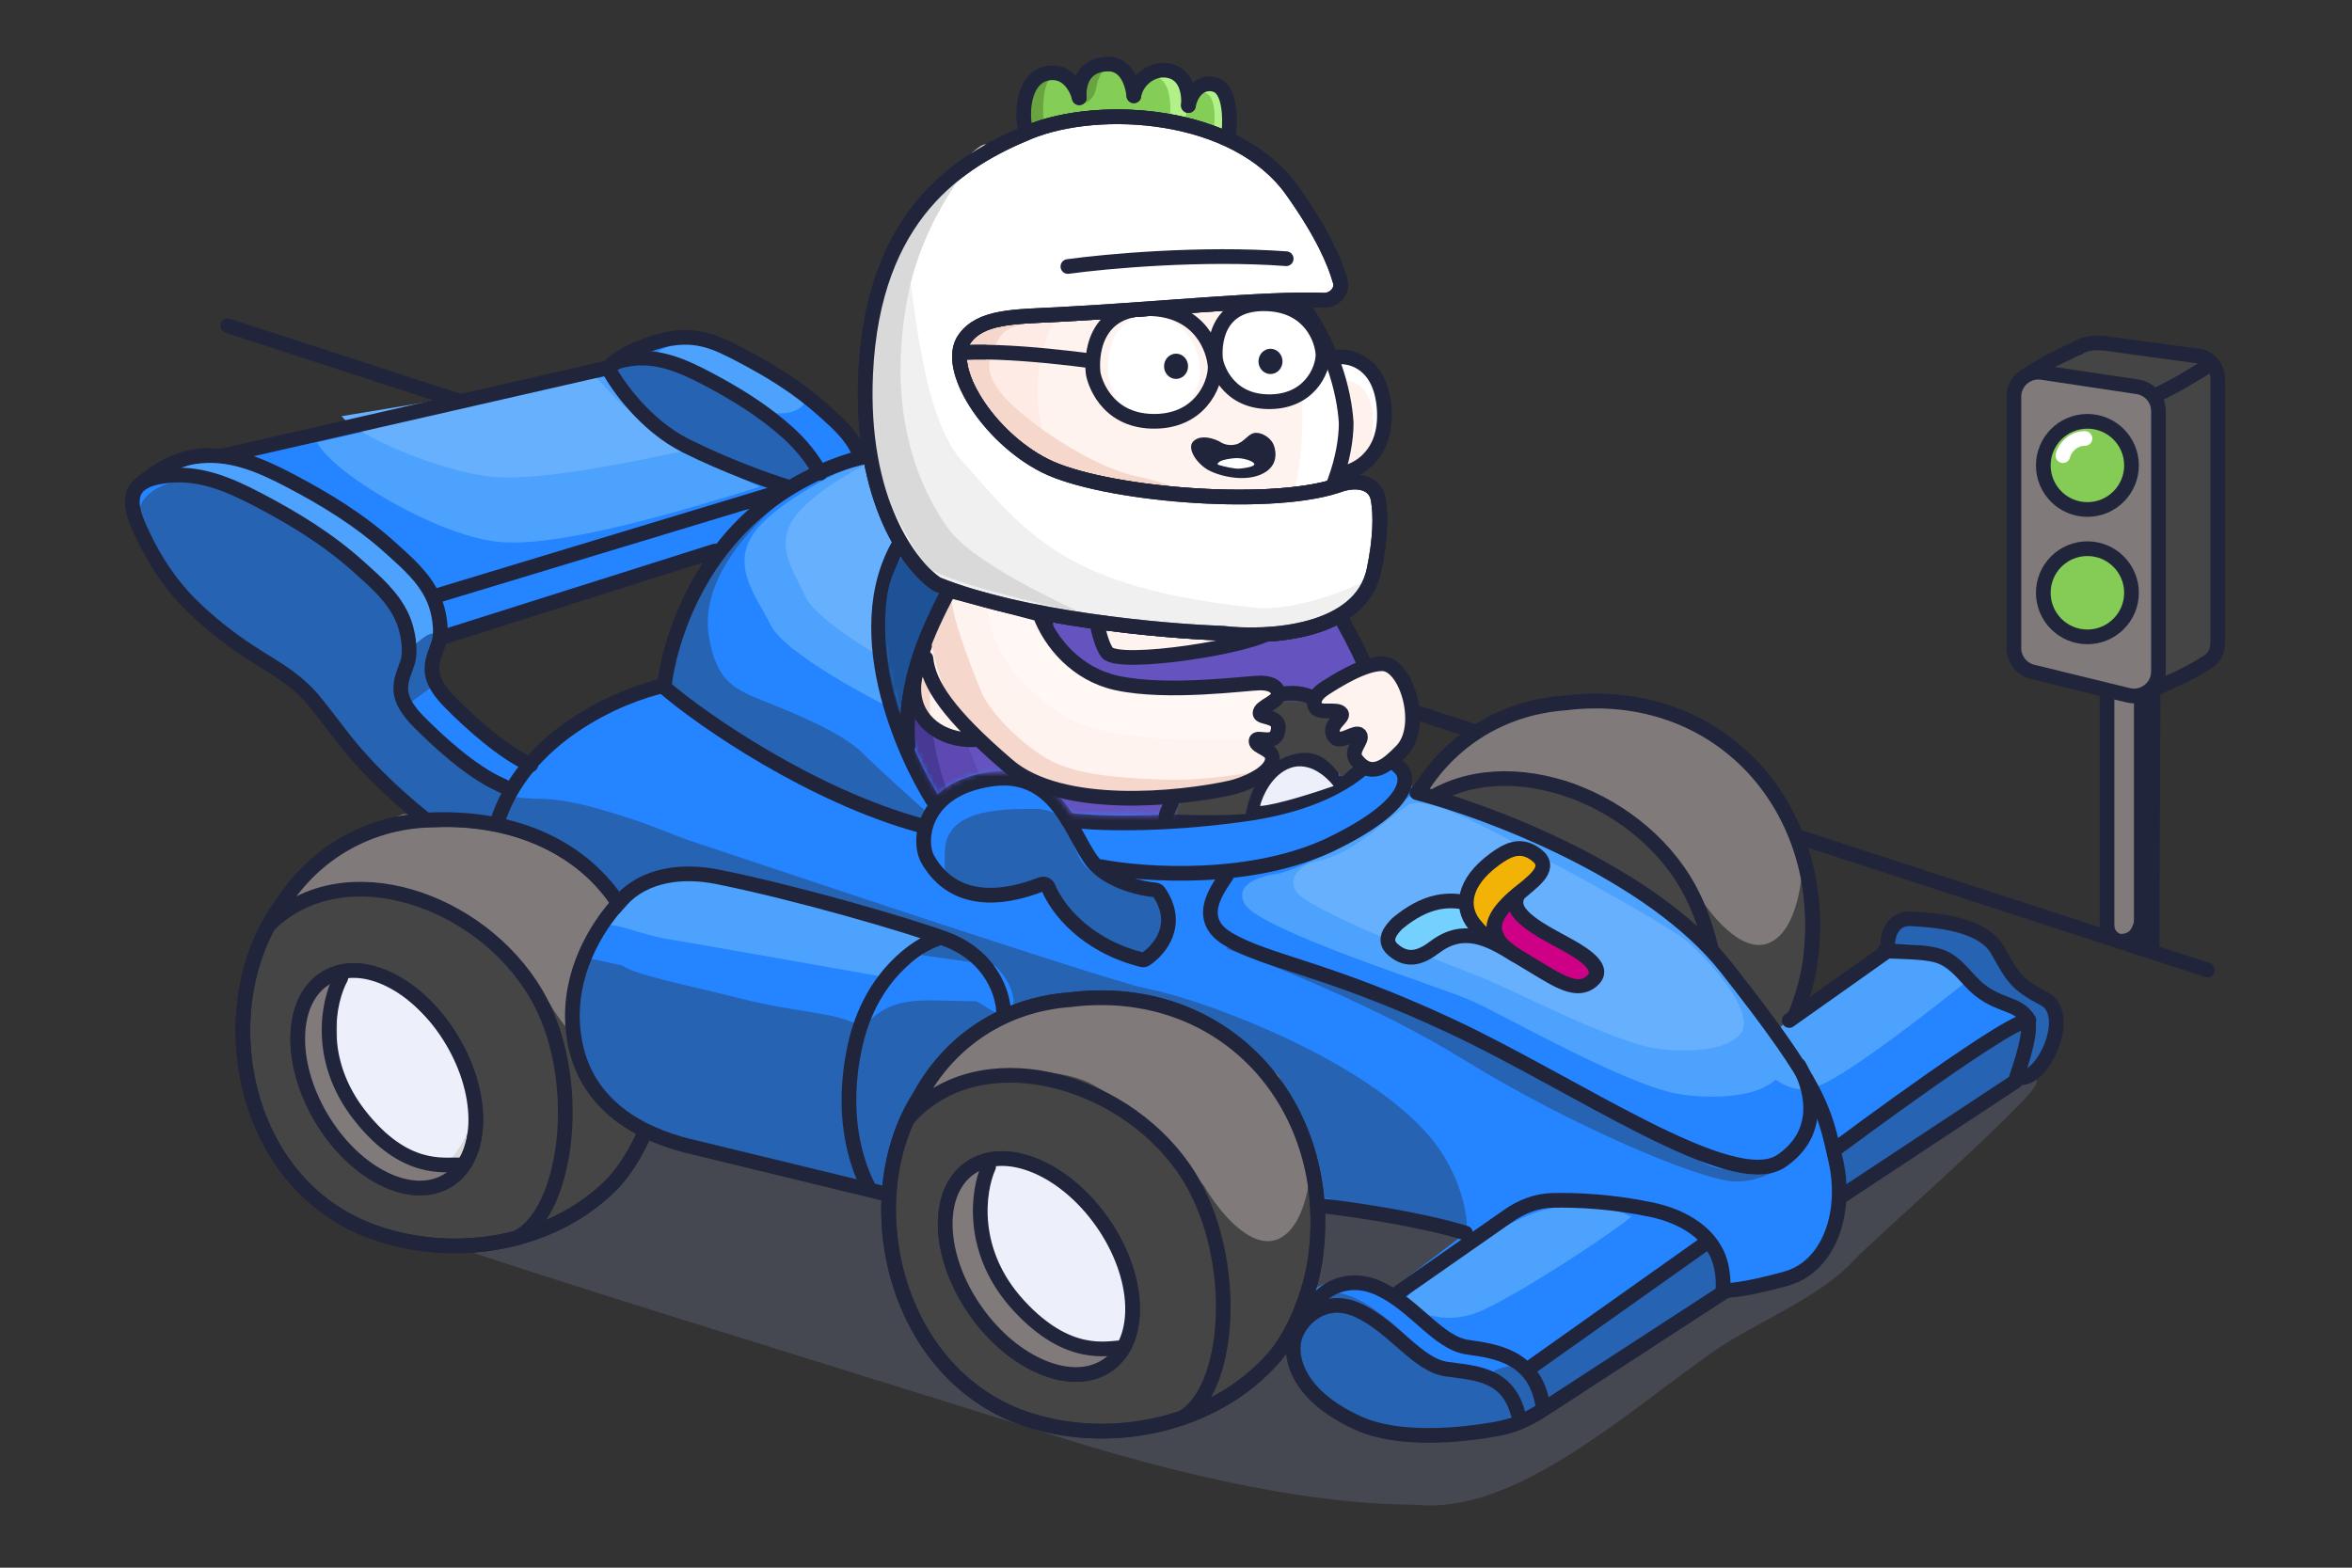 <svg width="480" height="320" viewBox="0 0 480 320" fill="none" xmlns="http://www.w3.org/2000/svg">
<rect x="0" y="0" width="480" height="320" fill="#333333" stroke="none"/>
<g clip-path="url(#clip0_8146_976)">
<path d="M388.638 186.996C386.284 187.197 384.813 190.924 384.372 192.763C383.726 194.722 393.639 193.265 397.61 194.769C401.581 196.274 401.287 199.158 405.405 203.922C409.524 208.686 411.877 207.809 413.936 209.313C415.995 210.818 412.907 218.09 412.465 220.096C412.024 222.102 414.23 219.971 416.29 217.338C418.349 214.705 418.937 209.94 419.231 207.433C419.525 204.925 416.437 204.424 414.23 202.668C412.024 200.913 410.406 197.653 408.494 194.895C406.582 192.136 404.817 191.633 403.052 190.129C401.287 188.624 391.579 186.744 388.638 186.996Z" fill="#2663B3"/>
<path d="M413.045 205.6C412.503 204.06 387.633 223.914 375.006 234.089L375.632 243.952L411.192 220.961C412.445 216.735 413.629 207.259 413.045 205.6Z" fill="#2584FF"/>
<path d="M450.5 198L46.5 66.5" stroke="#21253C" stroke-width="3" stroke-linecap="round"/>
<path d="M430 188.689V133.551L437 132V191.997C437 191.997 434.673 193.137 432 191.997C431.471 191.772 431.015 191.327 430.672 190.905C430.17 190.288 430 189.485 430 188.689Z" fill="#807A7A" stroke="#21253C" stroke-width="3" stroke-linecap="round"/>
<path d="M439.401 141.199L439.187 193.576" stroke="#21253C" stroke-width="3" stroke-linecap="round"/>
<path d="M440.177 80.599L417.059 76.066L427 70L449.78 73.093L452.5 74L453 131L452.093 133.72L440.177 140.434V80.599Z" fill="#454545"/>
<path d="M424 71.096C425.813 69.727 428.622 69.928 430.346 70.188L448.739 72.704C450.957 73.038 452.597 74.944 452.597 77.187V131.341C452.597 133.25 451.435 134.832 449.838 135.514" stroke="#21253C" stroke-width="3" stroke-linecap="round"/>
<path d="M440.504 83.905V137.062C440.504 140.304 437.465 142.689 434.316 141.919L414.812 137.147C412.574 136.599 411 134.594 411 132.29V80.969C411 77.911 413.72 75.57 416.744 76.025L436.248 78.96C438.695 79.329 440.504 81.431 440.504 83.905Z" fill="#807A7A" stroke="#21253C" stroke-width="3" stroke-linecap="round"/>
<path d="M439.795 80.77C444.934 78.285 446.075 77.387 451 74.5" stroke="#21253C" stroke-width="3" stroke-linecap="round"/>
<path d="M439.271 140.886C444.41 138.401 445.075 138.387 450 135.5" stroke="#21253C" stroke-width="3" stroke-linecap="round"/>
<path d="M414.5 76C419.5 73 419 73.5 425 70.5" stroke="#21253C" stroke-width="3" stroke-linecap="round"/>
<circle cx="426" cy="95" r="9" fill="#84CC56" stroke="#21253C" stroke-width="3"/>
<circle cx="426" cy="121" r="9" fill="#84CC56" stroke="#21253C" stroke-width="3"/>
<path d="M421 93C421.333 91.5 423 89.5 425.5 89.5" stroke="white" stroke-width="3" stroke-linecap="round"/>
<path opacity="0.3" d="M349.182 276.221C330.677 289.352 308.832 309.21 288.932 307.148C273.721 307.148 250.521 304.188 215 293C162.166 276.359 109.678 260.532 81.152 250.501C79.727 244.175 79.248 236.296 78.469 231.763C77.527 226.281 77.492 221.252 78.535 215.722C80.646 204.525 85.398 195.249 94.576 188.274C107.685 178.311 125.126 172.837 141.057 169.767C173.576 163.499 207.513 163.472 239.345 173.087C261.97 179.921 283.813 189.488 305.779 198.135C321.621 204.371 337.62 210.413 353.082 217.563C357.795 219.742 419.336 212.679 415.476 221.426C413.711 225.427 381.426 253.895 378.537 257.061C371.147 265.161 358.078 269.909 349.182 276.221Z" fill="#747A97"/>
<path d="M134.403 222.666C133.048 229.083 129.244 237.49 124.458 242.16C111.696 254.614 91.048 257.466 74.735 250.909C48.184 240.236 42.912 203.964 57.63 184.472C64.495 173.76 75.928 167.371 89.055 167.371C120.48 165.787 140.741 192.652 134.403 222.666Z" fill="#454545" stroke="#21253C" stroke-width="3" stroke-linecap="round"/>
<path d="M89.451 184.077C80.859 179.303 66.247 182.088 60.015 184.077L56.435 185.27L61.209 178.507L70.358 170.949L82.291 166.176H96.612L108.148 168.563L117.297 173.734L127.241 182.087L134.004 196.805C134.136 201.977 132.97 212.956 127.241 215.502C121.513 218.047 114.777 209.402 112.125 204.761C108.148 199.855 98.044 188.85 89.451 184.077Z" fill="#807A7A"/>
<path d="M134.403 222.666C133.048 229.083 129.244 237.49 124.458 242.16C111.696 254.614 91.048 257.466 74.735 250.909C48.184 240.236 42.912 203.964 57.63 184.472C64.495 173.76 75.928 167.371 89.055 167.371C120.48 165.787 140.741 192.652 134.403 222.666Z" stroke="#21253C" stroke-width="3" stroke-linecap="round"/>
<path d="M369.44 196.164C368.552 202.775 365.33 211.59 360.83 216.69C348.829 230.289 328.102 234.744 311.06 229.329C283.321 220.515 275.226 184.124 288.679 163.24C294.83 151.855 305.943 144.509 319.257 143.515C351.011 139.527 373.596 165.242 369.44 196.164Z" fill="#454545" stroke="#21253C" stroke-width="3" stroke-linecap="round"/>
<path d="M323.351 161.006C314.759 156.233 300.147 159.017 293.915 161.006L289.539 161.802L293.915 155.039L304.257 147.879L316.191 143.105H330.511L342.047 145.492L351.196 150.663L361.141 159.017L367.903 173.735C368.036 178.906 366.869 189.885 361.141 192.431C355.413 194.977 348.677 186.332 346.025 181.691C342.047 176.785 331.943 165.78 323.351 161.006Z" fill="#807A7A"/>
<path d="M369.44 196.164C368.552 202.775 365.33 211.59 360.83 216.69C348.829 230.289 328.102 234.744 311.06 229.329C283.321 220.515 275.226 184.124 288.679 163.24C294.83 151.855 305.943 144.509 319.257 143.515C351.011 139.527 373.596 165.242 369.44 196.164Z" stroke="#21253C" stroke-width="3" stroke-linecap="round"/>
<path d="M286.559 167.448C300.807 151.785 329.421 159.151 342.515 177.869C353.87 194.103 352.719 222.155 342.65 228.587" stroke="#21253C" stroke-width="3" stroke-linecap="round"/>
<path d="M55.243 188.446C70.359 174.132 97.875 183.449 109.342 202.761C119.287 219.508 116.105 246.928 105.762 252.497" stroke="#21253C" stroke-width="3" stroke-linecap="round"/>
<ellipse cx="78.931" cy="220.305" rx="15.514" ry="24.126" transform="rotate(-30.796 78.931 220.305)" fill="#D9D9D9" stroke="#21253C" stroke-width="3"/>
<path d="M67.73 213.346C65.287 198.69 69.218 197.531 71.488 198.784C75.033 197.664 81.706 200.84 91.336 212.584C100.966 224.328 95.563 232.313 91.336 237.481C87.108 242.648 70.783 231.666 67.73 213.346Z" fill="#EDEFFA"/>
<path d="M61.209 221.471C56.754 207.469 64.391 200.521 68.767 198.797V210.731V219.482C70.226 221.736 74.415 227.597 79.507 233.007C84.599 238.417 91.706 238.443 94.623 237.78L87.463 242.156L79.507 240.962C75.264 240.299 65.665 235.473 61.209 221.471Z" fill="#807A7A"/>
<ellipse cx="78.931" cy="220.305" rx="15.514" ry="24.126" transform="rotate(-30.796 78.931 220.305)" stroke="#21253C" stroke-width="3"/>
<path d="M69.556 199.594C67.037 204.235 64.39 216.301 73.535 227.837C82.681 239.373 90.639 237.649 93.822 237.781" stroke="#21253C" stroke-width="3" stroke-linecap="round"/>
<path fill-rule="evenodd" clip-rule="evenodd" d="M87.069 167.372L69.169 149.87L61.611 140.323L45.301 130.378C40.926 126.798 31.538 117.41 28.992 108.5C26.446 99.589 27.931 97.627 28.992 97.76L35.356 94.18L46.494 92.588L124.063 75.086C126.714 72.964 133.45 68.801 139.178 69.119C144.907 69.437 151.112 72.435 153.499 73.894L168.615 83.043L175.775 93.385C178.825 92.722 185.799 91.794 189.3 93.385C192.8 94.976 200.836 99.352 204.416 101.341L217.941 118.844L228.681 139.131L234.648 146.291L245.786 152.258C248.04 150.136 253.98 145.814 259.708 145.496C265.436 145.177 270.316 145.893 272.04 146.291L280.393 151.065L289.542 162.203L326.139 177.319L344.437 189.252L364.724 213.12L366.266 208.034L374.185 200.834C376.554 200.571 378.678 198.782 380.972 196.85C382.145 195.862 383.363 194.836 384.68 193.958C388.071 191.698 393 192.897 393.132 193.958C396.447 193.826 399.182 194.129 404.064 201.058C406.326 204.269 409.924 205.085 412.052 205.568C413.164 205.82 413.874 205.981 413.783 206.345L375.067 236.191C376.658 240.169 376.878 253.551 368.604 258.324C360.33 263.098 356.233 263.493 351.327 263.89L312.055 289.364C307.414 291.353 293.475 293.608 283.928 292.017C274.382 290.426 269.388 284.191 268.062 282.335L262.891 273.186L268.062 263.241C270.846 261.385 277.927 258.786 283.973 263.241L299.089 251.705L269.255 246.136C268.46 240.567 265.516 227.679 260.106 220.678C254.696 213.676 245.918 208.479 242.206 206.755L225.896 203.175L204.814 206.755L192.084 216.302L183.333 233.009L181.344 244.147L132.814 231.816C128.703 229.827 120.164 224.178 118.891 217.495C117.618 210.812 117.565 205.959 117.698 204.368L120.88 193.23L127.643 184.877L118.891 176.125L109.742 170.158L100.991 167.372H90.251H87.069ZM90.252 130.383C89.191 131.577 87.388 134.759 88.661 137.941C89.934 141.123 94.495 145.897 96.617 147.886L108.153 156.239L116.506 147.886L132.816 140.328H135.202L139.18 126.007L146.738 112.483L90.252 130.383Z" fill="#2584FF"/>
<path d="M301.924 267.732C295.321 270.484 290.411 268.083 286.857 266.936C282.613 265.938 304.741 249.74 315.059 246.988C323.313 244.787 330.421 246.989 332.943 248.365C326.638 253.409 308.528 264.981 301.924 267.732Z" fill="#4CA2FC"/>
<path d="M371.3 221.609C364.697 224.361 361.438 218.724 357.884 217.578C353.639 216.579 375.128 198.177 385.446 195.426C393.7 193.224 398.573 199.164 401.095 200.54C394.79 205.584 377.904 218.858 371.3 221.609Z" fill="#4CA2FC"/>
<path d="M304.904 280.457C303.92 279.471 308.39 278.716 310.748 278.461C313.577 279.446 315.515 284.099 316.13 286.302C315.361 287.071 313.3 288.794 311.209 289.532C308.595 290.454 306.134 281.689 304.904 280.457Z" fill="#2663B3"/>
<path d="M152.941 82.221C147.707 78.446 137.573 74.257 133.16 72.635C137.877 68.525 145.942 70.05 148.528 70.81C151.115 71.571 160.549 77.658 163.592 80.244C166.636 82.831 159.484 86.94 152.941 82.221Z" fill="#4CA2FC"/>
<path d="M101.264 110.561C88.773 109.037 68.36 96.923 64.679 90.322L125.162 76.434C126.706 78.851 130.36 84.372 132.617 87.112C134.874 89.853 148.552 96.417 155.109 99.357L155.071 99.369C140.211 103.941 113.745 112.084 101.264 110.561Z" fill="#4CA2FC"/>
<path d="M100.824 97.366C90.203 96.431 72.848 89.001 69.718 84.952L121.142 76.434C122.455 77.916 125.562 81.302 127.48 82.983C129.399 84.664 141.029 88.691 146.604 90.494L146.571 90.501C133.937 93.305 111.436 98.3 100.824 97.366Z" fill="#66B0FD"/>
<path d="M133.431 73.612C129.186 72.695 125.734 74.951 124.538 76.194C123.965 78.632 130.993 84.801 136.444 89.391C140.804 93.063 153.656 97.615 159.537 99.432L165.848 96.133C165.848 96.133 165.131 93.694 160.541 87.67C155.951 81.645 138.739 74.76 133.431 73.612Z" fill="#2663B3"/>
<path d="M157.258 127.559C159.998 133.313 178.902 143.174 180.82 143.996C176.664 127.976 181.815 115.733 184.91 111.615L178.081 93.312C172.966 95.321 161.258 100.872 155.341 107.009C147.943 114.681 154.519 121.804 157.258 127.559Z" fill="#4CA2FC"/>
<path d="M164.3 121.681C166.342 126.447 180.432 134.616 181.862 135.297C178.764 122.026 182.603 111.885 184.91 108.473L179.82 93.312C176.008 94.976 167.281 99.575 162.87 104.659C157.357 111.013 162.258 116.914 164.3 121.681Z" fill="#66B0FD"/>
<path d="M220.536 175.516C222.923 179.815 231.61 182.346 235.656 183.075C236.12 182.942 237.168 183.274 237.645 185.661C238.242 188.646 236.053 194.415 233.865 196.007C231.677 197.598 228.294 196.206 222.923 192.625C217.551 189.044 213.97 182.279 212.777 181.682C211.583 181.086 203.028 182.677 198.453 182.677C193.877 182.677 192.613 182.654 192.812 173.9C193.011 165.147 204.131 165.125 211.094 165.125C218.057 165.125 217.551 170.143 220.536 175.516Z" fill="#2663B3"/>
<path d="M298.812 216.349C281.489 205.643 259.382 196.821 250.494 193.748C248.727 191.775 269.217 199.544 275.699 201.705C282.182 203.866 296.145 211.013 303.957 214.005C311.77 216.997 338.698 230.794 346.178 236.445C352.162 240.967 362.186 238.07 366.449 236.057C364.665 237.841 359.685 241.361 354.041 241.166C346.985 240.923 320.466 229.731 298.812 216.349Z" fill="#2663B3"/>
<path d="M236.637 202.379C227.601 200.215 208.275 196.063 199.741 194.258C206.194 198.869 207.119 203.373 206.776 205.049C209.932 204.665 218.548 203.669 227.762 202.749C239.279 201.6 245.672 210.156 254.374 214.985C261.335 218.848 268.028 236.156 269.822 244.373L299.21 251.343C299.837 249.088 298.31 239.578 291.604 231.805C278.36 216.453 247.931 205.083 236.637 202.379Z" fill="#2663B3"/>
<path d="M44.135 128.162C39.057 124.728 31.688 112.041 28.638 106.127C27.145 101.086 33.866 98.1 38.16 97.913C42.455 97.727 60.565 106.128 68.034 111.543C75.502 116.958 83.344 124.613 84.838 127.973C86.331 131.334 83.904 141.23 84.091 144.59C84.277 147.951 92.119 153.552 97.72 157.473C102.201 160.61 104.566 162.39 105.189 162.888L103.508 169.236L87.265 167.929C81.663 162.577 69.714 150.602 66.727 145.524C62.993 139.176 50.483 132.454 44.135 128.162Z" fill="#2663B3"/>
<path d="M263.432 277.278C261.889 272.463 266.432 266.902 268.896 264.724C275.645 260.252 288.34 273.838 290.751 276.589C293.161 279.341 300.553 278.481 304.41 280.373C308.267 282.264 308.427 286.564 308.427 288.627C308.427 290.691 303.607 290.519 296.375 291.551C289.144 292.583 279.662 291.551 273.877 289.143C268.092 286.736 265.36 283.296 263.432 277.278Z" fill="#2663B3"/>
<path d="M347.956 254.266C337.181 262.147 315.224 278.168 313.599 279.203C312.752 279.789 314.847 284.742 316 287.145L337.427 273.107C341.922 270.829 351.06 265.423 351.651 262.024C352.242 258.625 349.434 255.436 347.956 254.266Z" fill="#2663B3"/>
<path d="M412.238 207.656C401.463 215.538 376.181 233.282 374.556 234.317C373.709 234.902 375.804 239.856 376.957 242.259L398.384 228.221C402.879 225.942 412.017 220.536 412.608 217.137C413.199 213.739 413.716 208.826 412.238 207.656Z" fill="#2663B3"/>
<path d="M122.718 165.263C110.843 161.807 109.462 163.916 103.017 162.219L100.591 168.559L110.536 171.741L120.879 178.901L128.039 186.459L231.291 201.089C213.788 196.182 145.888 173.245 142.853 172.286C136.309 170.218 134.157 168.592 122.718 165.263Z" fill="#2663B3"/>
<path d="M135.992 191.632C130.264 190.677 125.717 188.202 123.462 188.998L126.843 186.064L132.101 179.991L146.07 179.289L166.289 184.035C175.969 185.494 190.649 190.678 191.285 191.632C191.921 192.586 184.92 197.334 181.34 199.589C168.611 197.334 141.721 192.587 135.992 191.632Z" fill="#4CA2FC"/>
<path d="M41.32 92.983C39.41 92.665 34.955 94.442 32.966 95.37L41.32 96.563L48.878 100.541L62.005 106.905L75.53 116.85L82.292 126.397L83.883 134.75L90.646 128.784L88.657 120.828L79.905 111.679L66.778 102.132L48.878 92.983C47.154 93.116 43.229 93.301 41.32 92.983Z" fill="#4CA2FC"/>
<path d="M89.056 139.522L83.089 143.897C83.089 143.499 82.93 142.226 82.294 140.317C81.657 138.407 82.559 134.748 83.089 133.157C85.078 131.036 89.056 127.508 89.056 130.373V139.522Z" fill="#2663B3"/>
<path d="M144.744 130.371C143.471 123.37 145.887 113.515 161.213 100.705L160.656 98.945L154.69 104.117L144.744 114.061L138.778 127.586L135.596 139.52L152.701 152.249L170.999 161.398L188.104 168.558L190.49 166.967C187.176 164.05 179.671 157.341 176.17 153.84C171.794 149.464 161.85 145.487 155.883 143.1C149.916 140.713 146.335 139.122 144.744 130.371Z" fill="#2663B3"/>
<path d="M253.997 184.496C251.705 180.295 257.816 178.608 261.158 178.29C271.182 175.423 281.926 166.419 287.655 162.599C293.384 158.78 313.337 171.348 315.724 172.303C318.111 173.258 345.185 189.748 349.959 194.045C354.733 198.341 367.624 213.619 363.327 219.348C359.03 225.077 346.049 224.045 341.843 223.169C330.385 220.782 306.514 206.935 299.831 204.07C293.147 201.206 256.861 189.748 253.997 184.496Z" fill="#4CA2FC"/>
<path opacity="0.5" d="M264.461 181.897C262.555 178.731 266.273 176.015 269.052 175.775C277.386 173.615 282.654 167.175 287.417 164.297C292.18 161.42 313.622 174.874 315.607 175.593C317.592 176.313 340.102 188.736 344.071 191.973C348.041 195.21 358.758 206.719 355.186 211.036C351.613 215.352 340.821 214.575 337.323 213.914C327.796 212.116 307.949 201.684 302.392 199.526C296.835 197.368 266.842 185.853 264.461 181.897Z" fill="#80BEFF"/>
<path d="M225.477 12.488C229.699 12.304 231.72 20.098 231.793 23.131H225.826L220.257 23.529C220.185 20.496 221.255 12.671 225.477 12.488Z" fill="#84CD56"/>
<path d="M223.686 18.04C224.004 16.071 224.948 14.474 225.684 13.797C221.228 14.562 220.332 18.961 220.655 21.15C222.242 21.15 223.431 19.618 223.686 18.04Z" fill="#68A541"/>
<path d="M237.602 13.879C241.81 14.294 242.452 21.71 242.136 24.726L231.793 23.135C232.109 20.119 233.395 13.463 237.602 13.879Z" fill="#B1F188"/>
<path d="M235.707 15.739C238.883 16.035 239.039 21.601 238.765 24.157L230.914 23.035C231.188 20.48 232.531 15.442 235.707 15.739Z" fill="#84CD56"/>
<path d="M247.946 17.119C251.066 18.082 250.709 24.655 250.202 27.606L242.526 24.768C243.033 21.817 244.827 16.156 247.946 17.119Z" fill="#B1F188"/>
<path d="M245.913 18.935C248.268 19.663 248.001 24.615 247.619 26.839L241.823 24.696C242.205 22.473 243.558 18.208 245.913 18.935Z" fill="#84CD56"/>
<path d="M212.745 15.316C209.222 15.679 209.038 23.728 209.516 26.715L220.654 23.536C219.729 21.036 216.267 14.954 212.745 15.316Z" fill="#68A541"/>
<path d="M215.478 15.324C212.57 15.687 212.701 22.928 213.096 25.915L221.052 23.532C220.288 21.031 218.387 14.961 215.478 15.324Z" fill="#84CD56"/>
<path d="M250.801 26.983C251.109 24.176 250.985 18.468 248.278 17.392C245.713 16.372 243.21 18.15 242.537 21.543" stroke="#21253C" stroke-width="3" stroke-linecap="round"/>
<path d="M242.533 21.544C242.732 18.716 241.977 15.108 238.512 14.417C235.37 13.79 232.009 16.113 231.399 19.557" stroke="#21253C" stroke-width="3" stroke-linecap="round"/>
<path d="M231.395 19.554C231.08 16.738 229.718 13.055 226.191 13.07C221.782 13.09 220.024 16.165 220.258 19.943" stroke="#21253C" stroke-width="3" stroke-linecap="round"/>
<path d="M220.254 19.958C219.527 17.226 217.403 14.3 213.862 14.929C209.437 15.715 208.441 21.426 209.107 25.754" stroke="#21253C" stroke-width="3" stroke-linecap="round"/>
<path d="M126.955 197.085C130.005 199.074 138.105 200.572 150.835 203.754C163.564 206.937 169.628 206.426 175.197 209.211L175.249 210.803C181.595 202.528 187.767 204.378 199.272 204.378L205.21 207.944L190.492 220.674L182.536 244.143L140.769 234.596L127.642 229.425L120.481 220.674L117.815 211.575L117.397 202.048L120.345 195.645L126.955 197.085Z" fill="#2663B3"/>
<path d="M86.44 166.976C79.977 161.713 74.046 156.05 69.016 149.369C67.469 147.313 65.887 145.298 64.28 143.288C62.846 141.494 61.031 139.826 59.2 138.447C56.558 136.458 53.61 134.817 50.847 133.001C46.658 130.247 42.749 127.163 39.15 123.635C34.894 119.465 31.642 114.537 29.104 109.141C27.931 106.648 25.898 102.475 27.74 99.804C28.96 98.035 31.302 97.516 33.28 97.211C40.326 96.122 46.594 98.812 52.741 102.037C60.142 105.92 67.028 110.132 73.25 115.74C76.721 118.868 80.256 121.869 82.163 126.243C83.199 128.622 83.968 132.646 83.182 135.191C82.61 137.041 81.79 138.468 81.79 140.522C81.79 143.191 83.683 145.517 85.464 147.323C89.766 151.686 96.288 157.543 101.954 160.103C102.345 160.279 104.825 161.558 104.006 161.011" stroke="#21253C" stroke-width="3" stroke-linecap="round"/>
<path d="M123.867 75.413C124.861 73.965 126.768 73.541 128.379 73.291C134.117 72.401 139.222 74.601 144.229 77.24C150.256 80.417 155.864 83.863 160.932 88.451C163.759 91.011 165.828 93.775 167.419 96.559" stroke="#21253C" stroke-width="3" stroke-linecap="round"/>
<path d="M28.99 98.553C33.764 94.576 37.667 93.536 39.645 93.23C46.691 92.142 52.959 94.832 59.107 98.057C66.507 101.939 73.393 106.151 79.615 111.759C83.087 114.888 86.621 117.888 88.528 122.263C89.565 124.642 90.334 128.666 89.547 131.21C88.975 133.061 88.155 134.487 88.155 136.541C88.155 139.21 90.049 141.537 91.829 143.342C96.131 147.705 102.653 153.563 108.319 156.122" stroke="#21253C" stroke-width="3" stroke-linecap="round"/>
<path d="M124.854 74.273C128.766 71.018 135.167 69.361 136.788 69.111C142.562 68.221 146.089 69.817 151.127 72.456C157.191 75.632 162.835 79.078 167.934 83.666C170.779 86.225 173.676 88.68 175.238 92.259" stroke="#21253C" stroke-width="3" stroke-linecap="round"/>
<path d="M204.809 206.751C204.809 203.171 202.423 195.136 192.876 191.635C185.225 188.83 163.101 182.353 146.562 179.003C139.381 177.548 131.724 178.396 126.739 183.765C121.255 189.673 116.096 198.908 116.898 209.536C118.171 226.402 132.412 231.812 139.97 233.801L180.943 243.746" stroke="#21253C" stroke-width="3" stroke-linecap="round"/>
<path d="M177.361 242.55C174.58 237.378 171.395 227.116 174.577 213.113C177.76 199.111 187.309 192.826 191.287 191.633" stroke="#21253C" stroke-width="3" stroke-linecap="round"/>
<path d="M352.419 263.344L314.59 287.938C311.925 289.67 309.012 291.008 305.888 291.595C297.813 293.112 285.39 294.175 277.31 290.553C264.946 285.01 263.24 277.335 264.093 273.498C264.946 269.66 270.061 264.117 277.31 267.528C284.56 270.939 289.25 278.614 295.219 279.467C301.188 280.32 308.437 280.32 310.142 290.126" stroke="#21253C" stroke-width="3" stroke-linecap="round"/>
<path d="M267.503 267.958C268.356 264.121 274.324 259.636 281.574 263.047C288.823 266.458 293.513 274.133 299.482 274.986C305.452 275.838 313.125 276.912 314.831 286.719" stroke="#21253C" stroke-width="3" stroke-linecap="round"/>
<path d="M284.986 264.125L307.816 248.18C310.464 246.33 313.521 245.11 316.75 245.028C321.851 244.898 329.178 245.266 337.121 246.945C343.617 248.318 349.884 252.017 351.274 258.509C351.619 260.122 351.769 261.867 351.589 263.673" stroke="#21253C" stroke-width="3" stroke-linecap="round"/>
<path d="M311.848 279.469L347.612 254.109" stroke="#21253C" stroke-width="3" stroke-linecap="round"/>
<path d="M289.142 161.805C303.86 165.65 337.115 178.194 352.39 197.606C371.484 221.871 372.28 226.246 374.667 236.987C377.053 247.727 373.19 258.633 364.439 261.02C357.438 262.929 354.349 263.338 351.697 263.47" stroke="#21253C" stroke-width="3" stroke-linecap="round"/>
<path d="M250.558 178.109C250.558 179.303 242.602 186.861 250.558 191.634C258.514 196.408 270.846 197.601 296.304 209.535C321.763 221.468 353.586 243.744 363.53 236.982C372.741 230.719 369.099 220.938 367.111 217.49" stroke="#21253C" stroke-width="3" stroke-linecap="round"/>
<path d="M236.514 182.083C240.971 188.635 236.789 193.783 233.8 195.787C233.58 195.934 233.303 195.974 233.046 195.908C221.316 192.909 215.684 185.387 213.934 181.135C213.709 180.587 213.078 180.298 212.526 180.512C196.998 186.519 191.244 178.826 189.298 175.323C187.309 171.743 188.104 161.004 202.425 159.015C216.745 157.026 219.132 172.54 223.905 176.915C227.502 180.212 233.027 181.416 235.762 181.655C236.063 181.682 236.344 181.833 236.514 182.083Z" stroke="#21253C" stroke-width="3" stroke-linecap="round"/>
<path d="M224.7 176.914C233.717 178.637 255.807 180.096 272.037 172.14C288.267 164.184 287.816 158.483 285.562 156.626L281.584 152.648C279.993 156.096 272.276 163.627 254.137 166.173C235.998 168.719 222.446 168.03 217.938 167.367" stroke="#21253C" stroke-width="3" stroke-linecap="round"/>
<path d="M135.596 140.32C143.419 147.083 165.828 162.517 188.104 168.563" stroke="#21253C" stroke-width="3" stroke-linecap="round"/>
<path d="M190.888 164.183C183.33 152.515 171.795 124.802 186.115 107.3C189.695 103.454 199.084 98.474 209.586 107.702" stroke="#21253C" stroke-width="3" stroke-linecap="round"/>
<path d="M269.65 246.129C275.617 246.792 289.858 248.834 299.086 251.698" stroke="#21253C" stroke-width="3" stroke-linecap="round"/>
<path d="M255.758 165.98C249.791 166.775 238.784 166.21 238.465 166.21L244.192 155.838L248.568 149.871L256.126 145.893L263.831 141.906L276.413 148.28L280.789 152.258L273.902 158.562C271.382 156.573 270.529 153.039 264.801 154.312C259.073 155.585 256.686 162.002 255.758 165.98Z" fill="#454545"/>
<path d="M255.792 165.836C256.858 161.411 258.578 157.837 262.53 156.107C267.371 153.988 269.581 155.729 271.797 158.47" stroke="#21253C" stroke-width="3" stroke-linecap="round"/>
<mask id="mask0_8146_976" style="mask-type:alpha" maskUnits="userSpaceOnUse" x="179" y="-18" width="146" height="185">
<path d="M183.333 144.695C180.787 138.013 179.074 127.458 179.339 122.817V31.326L239.008 -18L324.134 15.414V72.696L305.836 139.524L282.78 152.651C276.098 144.059 268.331 142.581 264.353 142.581C261.303 142.581 253.742 144.695 248.173 149.071C243.718 152.572 240.615 159.414 239.819 166.176C235.841 166.972 218.736 166.176 218.736 166.176C218.736 166.176 216.35 162.198 212.77 159.811C209.19 157.425 205.689 157.504 201.234 157.822C196.779 158.141 192.864 160.74 191.273 162.198C189.151 158.618 185.879 151.378 183.333 144.695Z" fill="#D9D9D9"/>
</mask>
<g mask="url(#mask0_8146_976)">
<path d="M180.966 122.154C181.662 116.52 184.5 112.805 185.968 110.902C185.487 113.071 193.109 116.944 196.98 118.61C195.445 122.273 191.774 130.427 189.372 133.738C186.969 137.049 185.68 148.745 185.614 150.743C183.278 146.318 179.494 134.075 180.966 122.154Z" fill="#1E5296"/>
<path d="M189.064 147.247C192.84 150.649 197.98 150.884 200.188 150.514C200.361 150.484 200.501 150.364 200.567 150.201L211.663 122.745C211.757 122.512 211.676 122.246 211.468 122.105L198.984 113.684C198.728 113.511 198.378 113.593 198.226 113.862L188.417 131.111C188.398 131.144 188.383 131.18 188.372 131.216L186.423 137.512C186.074 139.53 185.122 143.694 189.064 147.247Z" fill="#FFF3EF"/>
<path d="M189.781 147.659V135.665C189.956 134.919 189.299 132.167 188.508 130.465C187.773 132.477 185.716 137.127 185.802 139.965C185.888 142.803 189.117 146.975 189.781 147.659Z" fill="#F5D7CC"/>
<path d="M264.045 112.719L274.554 129.864C272.612 133.87 248.446 140.76 229.859 138.89C214.989 137.395 197.822 129.978 190.609 126.329L199.065 112.719C202.625 115.523 213.935 121.532 230.691 123.134C247.448 124.736 258.127 117.837 264.045 112.719Z" fill="#FFF3EF"/>
<path d="M247.264 124.404C250.233 123.451 254.534 121.078 256.314 120.011C259.374 118.298 246.723 122.245 242.623 122.766C238.524 123.287 228.006 123.064 223.597 122.766C220.07 122.528 212.692 120.185 209.444 119.043C209.34 119.539 206.805 125.173 209.998 125.173C211.545 125.173 213.79 125.846 220.349 126.637C225.524 127.261 227.696 127.233 233.033 127.084C238.37 126.935 243.552 125.595 247.264 124.404Z" fill="#F5D7CC"/>
<path d="M207.718 185.886C212.49 188.984 224.665 191.186 230.208 191.908C230.242 191.912 230.276 191.913 230.311 191.91C270.977 189.185 281.605 160.619 281.964 151.289C282.251 143.822 278.235 134.521 276.191 130.803C274.105 127.009 272.34 123.325 270.081 119.566C269.101 117.934 266.632 115.389 264.936 113.072C264.763 112.835 264.433 112.776 264.193 112.943L258.827 116.668C258.706 116.752 258.624 116.881 258.611 117.027C258.352 120.014 260.891 126.099 260.06 128.282C259.211 130.51 250.301 132.328 247.721 132.971C247.691 132.978 247.66 132.983 247.629 132.985C240.48 133.471 242.977 133.968 238.409 134.117C233.878 134.265 226.987 134.023 225.875 133.425C225.851 133.412 225.832 133.398 225.811 133.38C223.799 131.659 223.251 128.842 222.837 124.654C222.816 124.437 222.666 124.255 222.457 124.194L213.157 121.482C212.771 121.37 212.401 121.712 212.47 122.109C212.767 123.815 212.924 125.739 213.338 128.282C213.798 131.103 214.244 135.315 214.292 136.248C214.297 136.335 214.277 136.416 214.235 136.492C213.677 137.526 209.407 145.301 206.373 147.054C203.12 148.932 196.509 153.669 189.283 147.393C187.197 145.582 186.352 143.199 186.204 140.725C187.271 136.447 187.889 134.435 188.646 131.815C188.817 131.219 188.247 130.996 188.016 131.572C187.027 134.046 186.009 137.464 186.204 140.725C186.098 141.15 185.987 141.597 185.872 142.069C183.582 151.439 184.891 161.264 188.23 167.291C191.57 173.318 201.735 182.002 207.718 185.886Z" fill="#6554C0"/>
<path d="M193.408 149.544L190.119 147.994L186.971 144.793L186.976 145.063C187.092 150.704 187.25 158.431 188.763 161.741C190.685 165.946 196.45 177.045 205.01 181.754C213.571 186.463 228.768 189.658 236.28 189.658C243.792 189.658 254.799 185.622 252.878 185.622C250.956 185.622 226.671 184.613 223.527 183.099C220.382 181.586 211.473 175.532 208.154 172C204.835 168.468 202.04 163.76 198.367 154.342C197.115 151.129 197.113 151.833 196.764 150.449L193.408 149.544Z" fill="#5D49B1"/>
<path d="M197.703 168.725C193.185 163.684 191.323 155.761 190.58 150.983C190.237 148.778 186.71 146.906 187.739 144.926C188.27 143.812 187.325 144.286 186.626 144.211C185.927 144.137 185.636 140.387 185.636 140.761C185.636 141.135 185.61 140.255 185.066 143.397C184.522 146.538 183.787 153.953 184.564 157.019C185.341 160.086 186.441 165.226 190.948 170.649C195.454 176.072 200.242 181.589 203.894 183.609C207.546 185.628 216.792 190.939 226.66 191.687C236.528 192.435 242.977 190.34 245.541 189.547C248.105 188.754 260.45 182.861 257.498 183.609C254.545 184.357 237.896 186.966 231.847 186.311C223.014 185.355 218.24 184.759 213.617 182.009C203.527 176.006 202.696 174.296 197.703 168.725Z" fill="#483994"/>
<path d="M258.928 117.16C258.413 120.39 262.49 126.039 259.812 128.622C256.465 131.852 228.275 136.183 225.958 133.202C224.104 130.817 223.007 122.909 222.492 118.603M212.492 121.377C213.865 127.257 214.427 139.193 212.492 142.451C203.898 156.919 183.229 151.584 186.929 137.314" stroke="#21253C" stroke-width="3" stroke-linecap="round"/>
<path d="M258.258 55.641C264.231 60.045 271.518 72.415 273.898 81.871C274.362 85.273 273.98 93.757 269.966 102.873C262.839 119.063 245.351 123.455 234.343 124.797C223.334 126.14 209.415 120.097 204.48 116.606C199.545 113.115 188.663 97.403 188.663 86.526C188.663 75.649 192.079 64.906 198.153 56.446C204.227 47.986 222.322 44.629 229.787 44.898C237.253 45.166 250.792 50.135 258.258 55.641Z" fill="#FFEBE5"/>
<ellipse opacity="0.4" cx="29.442" cy="30.917" rx="29.442" ry="30.917" transform="matrix(-1 0 0 1 270.631 48.902)" fill="white"/>
<path d="M204.059 68.786C206.366 64.633 221.593 64.864 223.438 64.864C226.437 62.786 209.134 63.712 203.828 64.635C198.522 65.558 195.523 68.096 194.6 72.71C193.677 77.324 201.521 88.859 208.673 93.474C215.825 98.088 234.974 100.856 238.434 100.856C241.895 100.856 241.203 99.241 231.744 97.165C222.285 95.088 209.134 85.86 204.751 80.784C200.367 75.709 201.752 72.939 204.059 68.786Z" fill="#F5D7CC"/>
<path d="M235.232 64.534C242.569 64.935 244.741 72.004 244.91 75.488C244.91 78.996 242.434 85.941 235.232 85.726C228.029 85.511 226.317 77.889 226.191 76.63C225.915 73.885 226.06 64.033 235.232 64.534Z" fill="white"/>
<path d="M258.92 61.3C266.258 61.701 268.43 68.769 268.599 72.254C268.599 75.762 266.123 82.706 258.92 82.492C251.718 82.277 250.006 74.654 249.879 73.396C249.603 70.65 249.748 60.798 258.92 61.3Z" fill="white"/>
<path d="M206.715 56.932C210.645 53.834 213.7 49.559 214.736 47.808C217.557 43.878 202.482 50.789 196.264 59.04C193.216 63.087 191.024 70.047 190.127 78.786C189.231 87.526 190.307 96.223 192.497 100.662C194.687 105.101 200.586 112.017 203.505 114.76C206.424 117.504 213.565 122.063 217.227 122.54C220.889 123.017 214.233 117.327 210.846 114.953C207.459 112.578 202.592 106.487 199.983 99.639C196.835 91.378 197.87 81.403 198.226 76.078C198.582 70.754 201.803 60.804 206.715 56.932Z" fill="#F5D7CC"/>
<path d="M242.233 52.788C240.185 51.04 240.314 48.364 240.634 47.244C242.846 45.637 255.456 51.914 260.963 57.349C265.882 62.203 271.647 71.864 273.223 80.138C274.799 88.412 272.155 96.51 270.404 99.819C268.653 103.129 260.484 112.655 259.783 111.184C259.083 109.713 262.935 104.197 263.986 100.703C265.036 97.21 266.072 90.087 265.752 82.862C265.432 75.638 262.872 69.926 258.713 64.213C254.553 58.501 244.793 54.973 242.233 52.788Z" fill="white"/>
<path d="M225.508 34.617C229.73 34.433 230.955 41.492 231.028 44.526L225.508 44.525L220.524 44.525C220.452 41.492 221.285 34.8 225.508 34.617Z" fill="#84CD56"/>
<path d="M223.974 44.592C223.229 41.306 224.615 36.928 225.713 35.918C221.258 36.683 220.536 42.403 220.859 44.592L223.974 44.592Z" fill="#68A541"/>
<path d="M237.639 36.007C241.846 36.423 242.156 43.006 241.84 46.022L231.432 44.536C231.748 41.52 233.432 35.592 237.639 36.007Z" fill="#B1F188"/>
<path d="M235.736 37.864C238.912 38.16 239.068 43.726 238.794 46.282L230.943 45.16C231.218 42.605 232.561 37.567 235.736 37.864Z" fill="#84CD56"/>
<path d="M247.976 39.24C251.095 40.203 250.738 46.776 250.231 49.727L242.555 46.889C243.062 43.938 244.856 38.277 247.976 39.24Z" fill="#B1F188"/>
<path d="M245.946 41.06C248.301 41.788 248.034 46.74 247.652 48.964L241.856 46.821C242.238 44.598 243.591 40.333 245.946 41.06Z" fill="#84CD56"/>
<path d="M212.775 37.441C209.253 37.804 209.137 44.458 209.615 47.445L219.955 44.489C219.029 41.988 216.298 37.078 212.775 37.441Z" fill="#68A541"/>
<path d="M215.508 37.449C212.6 37.811 212.663 43.876 213.058 46.863L221.436 44.496C220.672 41.996 218.417 37.086 215.508 37.449Z" fill="#84CD56"/>
<path d="M250.827 49.105C251.136 46.297 251.063 40.449 248.305 39.514C244.857 38.344 243.007 42.32 242.334 45.712" stroke="#21253C" stroke-width="3" stroke-linecap="round"/>
<path d="M242.273 45.886C242.472 43.058 242.004 37.23 238.538 36.541C234.207 35.679 232.18 39.81 231.57 43.255" stroke="#21253C" stroke-width="3" stroke-linecap="round"/>
<path d="M231.572 43.612C231.257 40.796 229.745 35.167 226.218 35.183C221.81 35.202 220.425 40.361 220.659 44.139" stroke="#21253C" stroke-width="3" stroke-linecap="round"/>
<path d="M220.504 44.453C219.777 41.722 217.438 36.415 213.897 37.044C209.472 37.83 208.524 42.722 209.19 47.051" stroke="#21253C" stroke-width="3" stroke-linecap="round"/>
<path d="M280.388 76.304C279.197 74.005 275.2 73.047 273.35 72.856C273.561 75.226 274.009 80.916 274.117 84.709C274.226 88.502 273.38 94.049 272.944 96.347C273.726 96.323 275.741 96.031 277.546 95.054C279.802 93.833 281.696 91.319 282.373 87.511C283.05 83.703 281.877 79.177 280.388 76.304Z" fill="#FFF1EC"/>
<path d="M279.844 76.269C278.64 74.427 274.794 73.343 273.022 73.031L272.454 73.224L273.227 77.624C274.215 77.624 275.557 77.567 276.611 78.2C277.928 78.992 278.673 79.646 279.527 81.798C280.381 83.95 280.169 84.896 280.169 87.132C280.169 89.628 278.996 93.323 279.844 92.675C280.691 92.028 281.913 87.422 282.148 85.551C282.384 83.68 281.349 78.572 279.844 76.269Z" fill="white"/>
<path d="M230.427 44.878C264.018 46.396 273.961 73.148 274.734 86.334C274.734 99.611 263.4 125.893 230.427 125.08C197.455 124.267 189.619 95.419 189.04 90.657C187.777 80.267 188.44 42.982 230.427 44.878Z" stroke="#21253C" stroke-width="3" stroke-linecap="round"/>
<path d="M272.992 72.875C275.921 72.556 281.925 74.256 282.503 83.611C283.08 92.967 276.925 96.201 273.774 96.648" stroke="#21253C" stroke-width="3" stroke-linecap="round"/>
<ellipse cx="2.451" cy="2.579" rx="2.451" ry="2.579" transform="matrix(-1 -1.2101e-09 -1.11086e-09 1 261.735 71.191)" fill="#21253C"/>
<ellipse cx="2.451" cy="2.579" rx="2.451" ry="2.579" transform="matrix(-1 -1.21953e-09 -1.10227e-09 1 242.463 72.188)" fill="#21253C"/>
<path d="M235.121 63.02C244.885 63.455 247.775 71.118 248 74.895C248 78.699 244.705 86.228 235.121 85.995C225.536 85.762 223.258 77.498 223.09 76.134C222.723 73.157 222.915 62.477 235.121 63.02Z" stroke="#21253C" stroke-width="3" stroke-linecap="round"/>
<path d="M258.666 62.017C267.259 62.395 269.802 69.059 270 72.344C270 75.651 267.101 82.198 258.666 81.995C250.232 81.793 248.227 74.607 248.079 73.421C247.756 70.833 247.926 61.545 258.666 62.017Z" stroke="#21253C" stroke-width="3" stroke-linecap="round"/>
<path d="M222.958 73.707C212.811 72.322 192.3 70.382 191.436 73.707" stroke="#21253C" stroke-width="3" stroke-linecap="round"/>
<path d="M204.047 119.979C206.173 121.73 211.087 125.353 213.534 126.763C214.797 127.51 212.373 123.172 211.497 121.607C211.497 121.607 209.648 120.686 206.036 118.412C202.424 116.138 199.814 113.047 199.814 113.047C200.002 113.726 200.844 117.341 204.047 119.979Z" fill="#F5D7CC"/>
<path d="M199.713 119.707C201.735 118.461 204.086 119.825 205.009 120.663L198.861 112.414L196.426 116.844L194.267 121.132L197.057 124.323C196.943 123.301 197.692 120.954 199.713 119.707Z" fill="#F5D7CC"/>
<path d="M184.17 76.647C185.57 74.397 190.938 72.975 193.447 72.544C193.394 74.724 193.346 79.946 193.575 83.401C193.803 86.857 195.508 91.769 196.332 93.794C195.261 93.881 192.478 93.895 189.915 93.259C186.711 92.464 183.871 90.446 182.569 87.086C181.266 83.727 182.42 79.459 184.17 76.647Z" fill="#F5D7CC"/>
<path d="M187.097 80.414C188.071 78.727 191.846 77.683 193.611 77.372C193.586 79.012 193.58 82.943 193.759 85.545C193.938 88.148 195.166 91.855 195.758 93.383C195.003 93.443 193.042 93.439 191.233 92.948C188.971 92.334 186.96 90.8 186.024 88.265C185.089 85.729 185.879 82.523 187.097 80.414Z" fill="#FFF1EC"/>
<path d="M193.873 72.324C189.903 73.254 181.529 75.027 181.667 83.592C181.805 92.157 191.257 94.198 195.607 94.167" stroke="#21253C" stroke-width="3" stroke-linecap="round"/>
<path d="M198.759 111.566C197.118 114.774 183.398 134.565 185 154.756C186.603 174.946 210.385 192.485 230.048 192.205C246.675 191.968 262.885 184.413 273.66 171.404" stroke="#21253C" stroke-width="3" stroke-linecap="round"/>
<path d="M184.974 71.887C187.749 71.887 194.833 71.887 200.967 71.887" stroke="#21253C" stroke-width="3" stroke-linecap="round"/>
<path d="M264.628 112.344C270.661 120.42 282.61 139.199 282.143 149.708C281.676 160.217 276.11 168.585 273.385 171.601" stroke="#21253C" stroke-width="3" stroke-linecap="round"/>
<path d="M198.759 111.566C197.118 114.774 183.398 134.565 185 154.756C186.603 174.946 210.385 192.485 230.048 192.205C246.675 191.968 262.885 184.413 273.66 171.404" stroke="#21253C" stroke-width="3" stroke-linecap="round"/>
<path d="M252.153 90.732C250.718 91.059 249.525 90.595 248.814 90.076C246.536 89.001 244.497 88.984 243.426 90.212C242.355 91.439 243.873 94.215 246.247 95.745C248.151 96.972 253.424 98.483 257.21 96.905C260.996 95.328 260.431 92.192 259.975 90.906C259.52 89.621 257.88 88.335 256.32 88.346C254.76 88.357 253.947 90.322 252.153 90.732Z" fill="#21253C"/>
<path d="M253.058 95.654C251.966 95.766 249.683 95.196 248.679 94.897C248.2 94.762 248.707 94.319 249.151 94.09C249.596 93.861 251.274 93.5 252.514 93.512C253.754 93.523 255.595 94.046 255.951 94.611C256.306 95.177 254.423 95.514 253.058 95.654Z" fill="white"/>
<path d="M176.664 76.294C175.47 102.312 185.87 115.765 191.22 119.24C208.538 126.243 237.249 128.83 249.439 129.249C258.645 130.36 277.729 129.332 280.416 116.323C281.767 109.782 281.791 105.145 281.275 102.01C280.683 98.415 276.902 97.771 273.451 98.941C273.168 99.037 272.876 99.133 272.578 99.228C258.396 103.755 224.807 100.896 213.238 95.059C201.668 89.222 192.711 75.045 196.816 69.208C200.101 64.538 206.813 64.664 215.85 64.205C235.754 63.193 258.601 60.785 270.1 61.275C272.205 61.365 274.08 59.463 273.504 57.436C272.405 53.566 269.985 47.741 263.685 38.887C252.116 22.627 224.166 21.118 209.984 26.955C195.802 32.792 178.157 43.772 176.664 76.294Z" fill="white" stroke="#21253C" stroke-width="3"/>
</g>
<path d="M87.065 167.368C103.947 166.517 117.807 172.205 125.852 183.851" stroke="#21253C" stroke-width="3" stroke-linecap="round"/>
<path d="M45.698 92.979L124.062 75.078C125.918 78.658 131.7 86.853 139.974 90.99C148.248 95.127 157.078 98.282 160.659 99.343" stroke="#21253C" stroke-width="3" stroke-linecap="round"/>
<path d="M89.056 121.621L160.658 99.936M90.647 129.975L145.939 112.472M223.11 125.598C216.613 109.819 197.891 85.343 171.796 94.572C139.177 106.108 135.597 139.124 135.597 139.92C126.448 141.91 106.797 150.344 101.387 168.165" stroke="#21253C" stroke-width="3" stroke-linecap="round"/>
<path d="M176.664 76.294C175.47 102.312 185.87 115.765 191.22 119.24C208.538 126.243 237.249 128.83 249.439 129.249C258.645 130.36 277.729 129.332 280.416 116.323C281.767 109.782 281.791 105.145 281.275 102.01C280.683 98.415 276.902 97.771 273.451 98.941C273.168 99.037 272.876 99.133 272.578 99.228C258.396 103.755 224.807 100.896 213.238 95.059C201.668 89.222 192.711 75.045 196.816 69.208C200.101 64.538 206.813 64.664 215.85 64.205C235.754 63.193 258.601 60.785 270.1 61.275C272.205 61.365 274.08 59.463 273.504 57.436C272.405 53.566 269.985 47.741 263.685 38.887C252.116 22.627 224.166 21.118 209.984 26.955C195.802 32.792 178.157 43.772 176.664 76.294Z" fill="white" stroke="#21253C" stroke-width="3"/>
<path d="M227.391 139.27C219.257 137.461 214.358 130.993 212.329 126.072C212.254 125.888 212.086 125.761 211.888 125.739C205.231 125.014 196.968 122.327 195.214 121.739C195.008 121.67 194.785 121.734 194.643 121.9L190.241 127.041C190.147 127.151 190.1 127.289 190.116 127.433C190.712 132.948 193.989 145.97 205.893 156.328C216.663 165.701 239.361 161.822 249.735 159.516C252.438 158.915 257.492 157.267 258.817 155.242C258.854 155.185 258.878 155.119 258.885 155.051C259.139 152.757 255.319 153.591 255.58 151.219C255.728 149.877 260.092 150.772 260.092 148.611C260.092 146.705 256.409 146.512 256.386 145.492C256.352 144.027 260.353 143.193 260.092 141.402C259.83 139.611 257.871 139.27 256.386 139.27C253.828 139.27 237.765 141.576 227.391 139.27Z" fill="#FFF3EF"/>
<path opacity="0.4" d="M217.906 146.459C225.917 151.408 246.751 151.398 256.167 150.775C258.553 150.643 259.505 149.803 260.313 149.09L260.334 149.071C261.147 148.354 258.777 146.459 257.762 145.617C256.746 144.776 258.284 144.053 260.334 142.815C261.974 141.825 259.651 140.245 258.284 139.578C251.978 139.969 237.839 140.622 231.732 140.111C224.098 139.472 220.558 135.531 217.35 132.23C214.783 129.589 211.39 124.441 210.21 121.849C210.21 121.849 206.521 119.699 205.665 119.288C204.81 118.876 201.237 116.055 201.237 116.055C201.187 119.555 201.377 126.231 202.812 129.914C204.605 134.518 207.893 140.273 217.906 146.459Z" fill="white"/>
<path d="M238.258 159.152C245.258 159.373 254.7 157.888 258.546 157.117C261.719 158.319 245.95 162.388 242.297 162.388C238.643 162.388 228.258 162.758 222.874 162.388C217.489 162.018 211.143 159.152 207.009 155.915C202.874 152.679 195.661 145.93 193.545 142.324C191.43 138.718 189.75 129.83 189.75 129.83C190.741 127.828 191.148 124.911 194.249 122.773C194.249 122.773 194.106 126.109 200.182 141.028C202.189 145.957 210.086 153.511 215.759 155.915C221.432 158.319 229.508 158.874 238.258 159.152Z" fill="#F5D7CC"/>
<path d="M188.954 134.367C189.491 139.715 193.549 145.845 205.726 156.278C216.597 165.591 240.593 163.121 251.063 160.829C253.83 160.223 259.198 158.036 259.654 155.194C260.041 152.785 256.341 152.646 256.333 151.282C256.324 149.94 260.561 152.724 260.886 148.691C261.102 146.008 257.169 146.605 257.145 145.592C257.111 144.135 261.15 143.307 260.886 141.527C260.622 139.748 258.644 139.408 257.145 139.408C254.564 139.408 238.352 141.7 227.881 139.408C219.636 137.604 214.363 131.09 212.31 125.631C212.248 125.468 212.113 125.344 211.943 125.3L194.866 120.828" stroke="#21253C" stroke-width="3" stroke-linecap="round"/>
<path d="M270.422 140.471C272.595 139.079 278.315 135.414 282.137 135.481C287.121 135.568 290.884 148.393 286.001 153.307C283.416 155.908 280.031 159.228 276.827 155.116C275.327 153.191 278.284 151.076 277.513 150.03C276.741 148.984 273.439 152.113 272.281 150.305C270.829 148.039 274.285 146.543 273.758 145.677C273.001 144.433 269.154 145.914 268.416 144.274C267.678 142.633 269.16 141.28 270.422 140.471Z" fill="#FFF3EF" stroke="#21253C" stroke-width="3" stroke-linecap="round"/>
<path d="M185.32 152.253C184.283 139.182 189.346 128.775 193.717 120.43" stroke="#21253C" stroke-width="3" stroke-linecap="round"/>
<path d="M268.462 256.723C267.573 263.334 264.352 272.149 259.851 277.248C247.85 290.847 227.123 295.303 210.081 289.888C182.342 281.073 174.248 244.683 187.7 223.798C193.852 212.413 204.964 205.067 218.279 204.073C250.033 200.086 272.618 225.8 268.462 256.723Z" fill="#454545" stroke="#21253C" stroke-width="3" stroke-linecap="round"/>
<path d="M223.109 221.467C214.517 216.694 199.905 219.478 193.673 221.467L189.297 222.262L193.673 215.5L204.016 208.34L215.949 203.566H230.27L241.805 205.953L250.955 211.124L260.899 219.478L267.662 234.196C267.794 239.367 266.627 250.346 260.899 252.892C255.171 255.438 248.435 246.793 245.783 242.152C241.805 237.246 231.702 226.241 223.109 221.467Z" fill="#807A7A"/>
<ellipse cx="212.021" cy="258.527" rx="15.779" ry="24.538" transform="rotate(-35.066 212.021 258.527)" fill="#D9D9D9" stroke="#21253C" stroke-width="3"/>
<path d="M201.081 250.768C198.638 236.112 202.568 234.953 204.839 236.206C208.384 235.086 214.171 237.272 223.801 249.016C233.431 260.76 232.789 269.089 228.561 274.257C224.333 279.424 204.134 269.088 201.081 250.768Z" fill="#EDEFFA"/>
<path d="M185.581 228.014C199.829 212.351 228.443 219.717 241.537 238.436C252.892 254.67 251.741 282.721 241.672 289.153" stroke="#21253C" stroke-width="3" stroke-linecap="round"/>
<path d="M201.628 255.279C198.844 248.516 201.23 237.378 201.628 236.98L195.661 239.765L193.274 246.925L193.672 254.483L196.854 263.632L204.014 273.577C206.136 275.301 211.493 279.066 215.948 280.339C220.403 281.612 226.556 277.687 229.075 275.566L215.152 272.781L208.39 266.815C207.064 265.223 203.856 260.689 201.628 255.279Z" fill="#807A7A"/>
<path d="M201.751 238.17C199.547 243.068 197.776 255.507 207.926 266.515C218.076 277.523 226.017 275.172 229.255 275.065" stroke="#21253C" stroke-width="3" stroke-linecap="round"/>
<ellipse cx="212.021" cy="258.527" rx="15.779" ry="24.538" transform="rotate(-35.066 212.021 258.527)" stroke="#21253C" stroke-width="3"/>
<path d="M268.462 256.723C267.573 263.334 264.352 272.149 259.851 277.248C247.85 290.847 227.123 295.303 210.081 289.888C182.342 281.073 174.248 244.683 187.7 223.798C193.852 212.413 204.964 205.067 218.279 204.073C250.033 200.086 272.618 225.8 268.462 256.723Z" stroke="#21253C" stroke-width="3" stroke-linecap="round"/>
<path d="M217.938 54.4C225.629 53.339 245.306 51.536 262.49 52.809" stroke="#21253C" stroke-width="3" stroke-linecap="round"/>
<path opacity="0.4" d="M196.192 93.93C187.418 84.086 186.366 56.241 184.642 50.938L177.762 97.757L182.933 109.293L189.695 118.84L198.447 122.42C208.524 124.276 228.838 127.989 229.474 127.989C230.27 127.989 253.739 129.182 254.933 129.182C256.126 129.182 269.253 127.194 270.446 126.796C271.401 126.478 276.944 122.685 279.596 120.829L279.947 118.037C277.083 119.31 267.351 124.159 257.406 124.159C217.046 120.238 209.346 108.688 196.192 93.93Z" fill="#D9D9D9"/>
<path d="M185.271 60.469C188.181 45.437 197.192 33.8 201.334 29.86C201.286 26.574 183.833 45.481 180.185 54.342C176.536 63.202 177.057 87.526 177.405 91.869C177.752 96.213 185.918 111.675 189.045 115.497C191.547 118.555 214.46 123.928 219.837 124.717C217.311 123.404 198.538 115.034 193.4 107.741C184.773 95.497 181.635 79.259 185.271 60.469Z" fill="#D9D9D9"/>
<path d="M176.664 76.294C175.47 102.312 185.87 115.765 191.22 119.24C208.538 126.243 237.249 128.83 249.439 129.249C258.645 130.36 277.729 129.332 280.416 116.323C281.767 109.782 281.791 105.145 281.275 102.01C280.683 98.415 276.902 97.771 273.451 98.941C273.168 99.037 272.876 99.133 272.578 99.228C258.396 103.755 224.807 100.896 213.238 95.059C201.668 89.222 192.711 75.045 196.816 69.208C200.101 64.538 206.813 64.664 215.85 64.205C235.754 63.193 258.601 60.785 270.1 61.275C272.205 61.365 274.08 59.463 273.504 57.436C272.405 53.566 269.985 47.741 263.685 38.887C252.116 22.627 224.166 21.118 209.984 26.955C195.802 32.792 178.157 43.772 176.664 76.294Z" stroke="#21253C" stroke-width="3"/>
<path d="M300.498 184.592C295.777 183.168 290.953 183.694 285.157 188.515C283.927 189.777 282.071 191.879 284.244 193.808C287.225 196.454 289.988 195.461 292.781 193.346C298.566 188.965 303.635 191.415 309.191 194.92C309.906 195.371 310.859 195.384 311.59 194.942L313.874 193.565L300.498 184.592Z" fill="#73D0FF" stroke="#21253C" stroke-width="3" stroke-linecap="round"/>
<path d="M310.551 195.35C311.948 196.071 314.595 196.307 314.933 194.882C315.039 194.434 314.98 193.965 314.759 193.504C314.512 192.987 313.945 192.503 312.812 191.535C306.418 186.076 304.946 186.395 310.722 181.729C313.864 179.19 317.056 176.57 312.831 174.014C309.938 172.264 307.472 173.594 304.95 175.456C298.552 180.181 298.075 185.207 300.883 188.701C303.334 191.75 305.523 192.755 310.551 195.35Z" fill="#F3B206" stroke="#21253C" stroke-width="3" stroke-linecap="round"/>
<path d="M320.954 193.502C323.134 194.802 327.574 197.525 325.099 200.022C322.117 203.029 317.984 200.178 313.336 197.402C308.333 194.414 306.151 193.108 305.385 191.112C303.396 187.489 308.432 183.515 310.811 181.663C309.696 182.531 309.326 183.193 309.308 184.265C309.247 187.796 317.277 191.309 320.954 193.502Z" fill="#CE0186"/>
<path d="M325.099 200.022L326.238 200.964L325.099 200.022ZM313.336 197.402L314.223 196.192L314.223 196.192L313.336 197.402ZM305.385 191.112L306.862 190.593L306.83 190.51L306.787 190.431L305.385 191.112ZM311.798 182.741C312.468 182.219 312.57 181.314 312.025 180.718C311.48 180.123 310.495 180.063 309.825 180.585L311.798 182.741ZM309.308 184.265L307.744 184.296L309.308 184.265ZM314.223 196.192C311.692 194.681 309.978 193.654 308.788 192.762C307.625 191.89 307.117 191.257 306.862 190.593L303.907 191.632C304.418 192.964 305.385 193.981 306.755 195.008C308.098 196.015 309.976 197.135 312.448 198.611L314.223 196.192ZM310.872 184.235C310.878 183.854 310.943 183.663 311.026 183.517C311.123 183.349 311.319 183.113 311.798 182.741L309.825 180.585C309.188 181.081 308.641 181.61 308.269 182.258C307.885 182.928 307.756 183.604 307.744 184.296L310.872 184.235ZM321.841 192.292C320.889 191.724 319.651 191.068 318.411 190.391C317.148 189.702 315.843 188.969 314.663 188.205C313.474 187.434 312.476 186.671 311.79 185.936C311.086 185.18 310.865 184.618 310.872 184.235L307.744 184.296C307.72 185.678 308.481 186.879 309.38 187.844C310.298 188.828 311.525 189.742 312.795 190.566C314.075 191.395 315.464 192.172 316.738 192.868C318.037 193.577 319.181 194.183 320.068 194.712L321.841 192.292ZM326.238 200.964C327.165 200.029 327.525 198.952 327.349 197.87C327.187 196.876 326.598 196.027 325.979 195.361C324.744 194.032 322.904 192.926 321.841 192.292L320.068 194.712C321.184 195.378 322.654 196.283 323.565 197.265C324.02 197.754 324.212 198.136 324.255 198.395C324.283 198.567 324.269 198.766 323.959 199.08L326.238 200.964ZM306.787 190.431C306.186 189.335 306.531 188.055 307.721 186.527C308.894 185.023 310.593 183.678 311.798 182.741L309.825 180.585C308.65 181.499 306.642 183.068 305.199 184.919C303.773 186.748 302.595 189.267 303.982 191.794L306.787 190.431ZM323.959 199.08C323.451 199.592 322.974 199.791 322.497 199.852C321.972 199.919 321.303 199.834 320.439 199.536C318.65 198.921 316.643 197.638 314.223 196.192L312.448 198.611C314.677 199.942 317.06 201.472 319.245 202.224C320.368 202.611 321.582 202.848 322.816 202.691C324.098 202.527 325.255 201.955 326.238 200.964L323.959 199.08Z" fill="#21253C"/>
<path d="M375.113 234.16C375.113 234.16 413.218 205.738 413.917 208.677C414.616 211.615 411.212 220.81 411.212 220.81L375.542 244.352" stroke="#21253C" stroke-width="3" stroke-linecap="round"/>
<path d="M414.057 208.256C411.643 204.145 407.156 205.839 402.051 200.222C396.946 194.606 396.653 194.513 384.625 194.113" stroke="#21253C" stroke-width="3" stroke-linecap="round"/>
<path d="M365.142 208.309L385.348 194" stroke="#21253C" stroke-width="3" stroke-linecap="round"/>
<path d="M385.244 192.752C385.244 190.937 386.196 187.354 390.007 187.542C394.77 187.778 404.577 188.488 407.659 193.934C410.741 199.38 411.302 200.8 417.186 203.878C423.07 206.956 417.186 220.216 412.423 219.979" stroke="#21253C" stroke-width="3" stroke-linecap="round"/>
<path d="M435.743 187.203C435.279 189.267 434.8 191.111 431.902 190.504L436.324 191.831C436.385 190.303 436.009 186.024 435.743 187.203Z" fill="#21253C"/>
<path d="M237.927 167.052C238.027 165.659 238.493 165.489 239.273 163.158M261.186 141.704C265.25 141.082 266.501 142.017 268.22 142.41" stroke="#21253C" stroke-width="3" stroke-linecap="round"/>
<path d="M263.438 156.719C259.619 158.022 257.655 162.465 257.15 164.523C260.41 164.338 268.522 161.728 272.171 160.446C270.851 158.661 267.257 155.416 263.438 156.719Z" fill="#EDEFFA"/>
</g>
<defs>
<clipPath id="clip0_8146_976">
<rect width="480" height="320" fill="white"/>
</clipPath>
</defs>
</svg>
